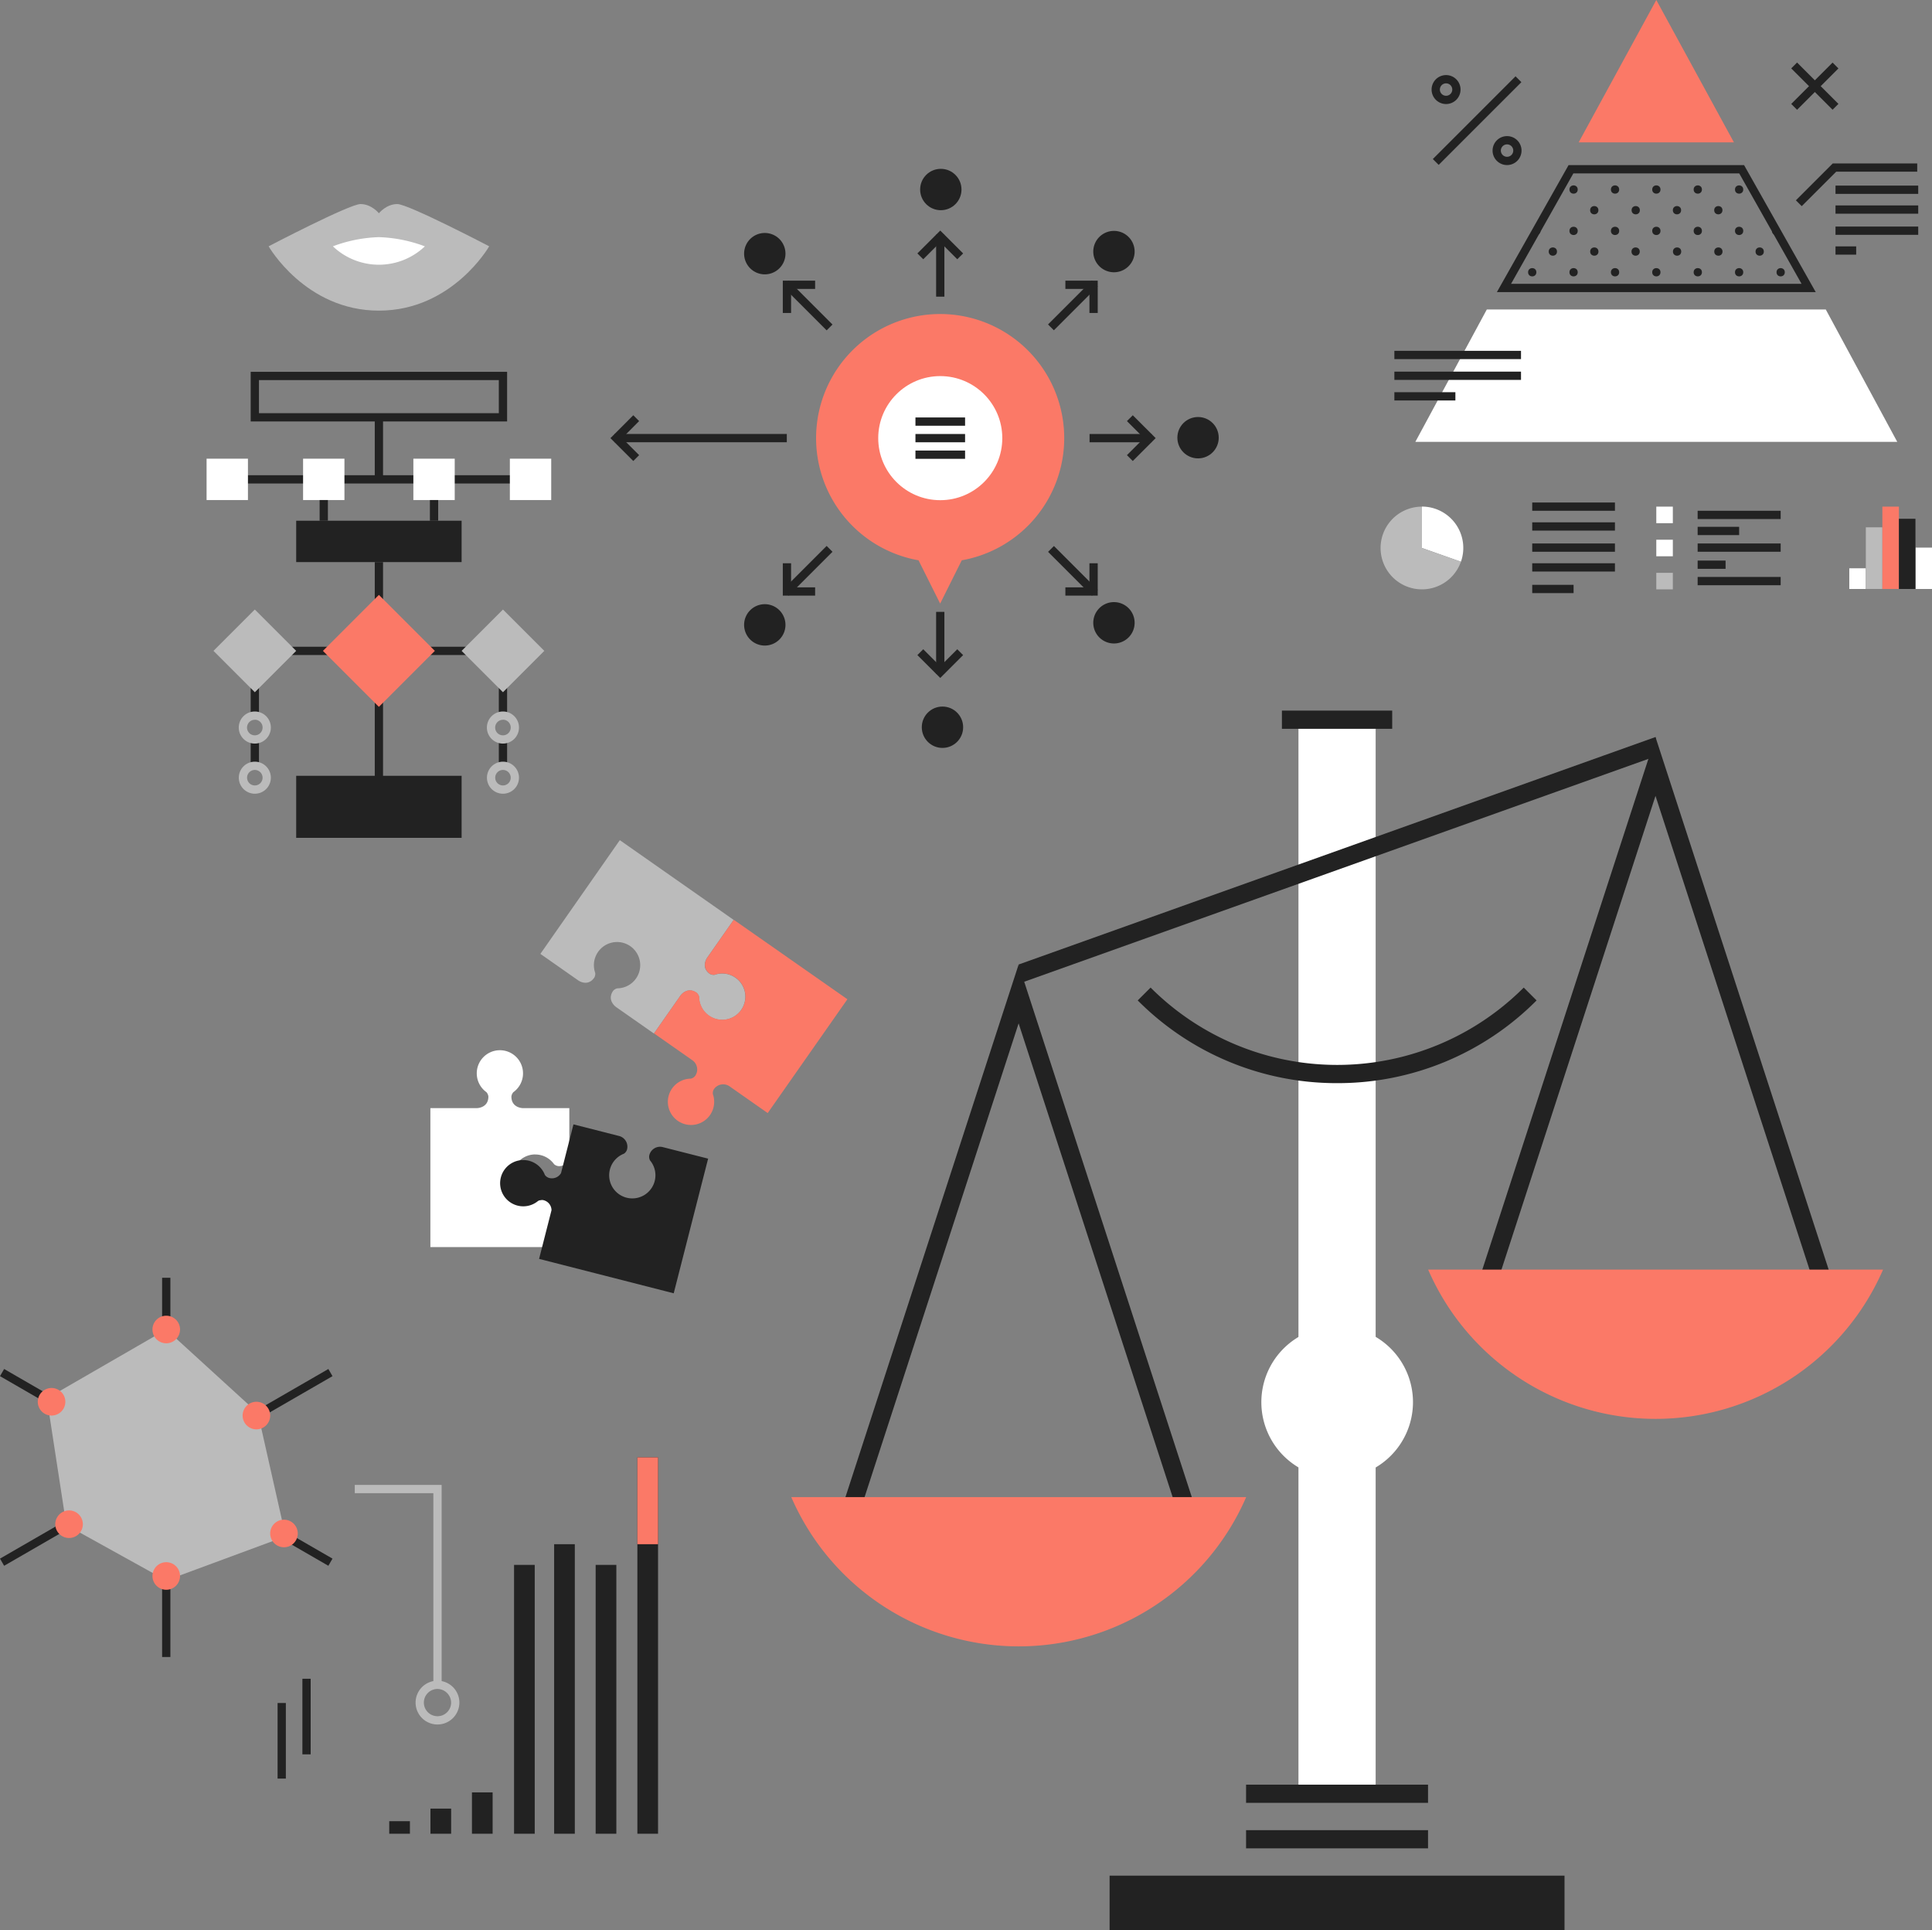 <svg xmlns="http://www.w3.org/2000/svg" width="700.75" height="700" viewBox="0 0 700.75 700"><rect x="0" y="0" width="700.75" height="700" fill="#808080" stroke="none"/><defs><style>.a{fill:#fff;}.b{fill:#222;}.c{fill:#fb7967;}.d,.f{fill:none;}.e{fill:#bbb;}.f{stroke:#222;stroke-miterlimit:10;stroke-width:3px;}</style></defs><rect class="a" x="470.96" y="261" width="28" height="389.5"/><polygon class="b" points="432.32 564.42 369.46 371.12 306.6 564.42 300.32 562.38 369.46 349.78 438.6 562.38 432.32 564.42"/><path class="c" d="M369.46,597.05A89.93,89.93,0,0,0,452,542.92H287A89.93,89.93,0,0,0,369.46,597.05Z"/><polygon class="b" points="663.32 481.92 600.46 288.62 537.6 481.92 531.32 479.88 600.46 267.28 669.6 479.88 663.32 481.92"/><path class="c" d="M600.46,514.55A89.93,89.93,0,0,0,683,460.42H518A89.93,89.93,0,0,0,600.46,514.55Z"/><polygon class="b" points="370.46 356.39 369.46 349.78 600.46 267.28 601.26 274 370.46 356.39"/><rect class="b" x="464.96" y="257.7" width="40" height="6.6"/><rect class="b" x="451.96" y="647.2" width="66" height="6.6"/><rect class="b" x="451.96" y="663.7" width="66" height="6.6"/><rect class="b" x="402.46" y="680.2" width="165" height="19.8"/><path class="b" d="M485,392.8a101.65,101.65,0,0,1-72.34-30l4.67-4.66a95.65,95.65,0,0,0,135.34,0l4.66,4.66A101.61,101.61,0,0,1,485,392.8Z"/><path class="a" d="M485,536a27.5,27.5,0,1,1,27.5-27.5A27.53,27.53,0,0,1,485,536Z"/><polygon class="d" points="600.75 3.13 575.12 50.13 626.39 50.13 600.75 3.13"/><polygon class="a" points="600.75 3.13 626.39 50.13 575.12 50.13 600.75 3.13"/><path class="c" d="M628.91,51.63H572.59L600.75,0Z"/><path class="a" d="M688.14,160.23H513.36l25.92-48H662.22Z"/><path class="b" d="M658.58,105.93H542.93l26-46.05h63.66Zm-110.51-3H653.44L630.83,62.88H570.67Z"/><circle class="b" cx="578.25" cy="76.23" r="1.5"/><circle class="b" cx="593.29" cy="76.23" r="1.5"/><circle class="b" cx="608.25" cy="76.23" r="1.5"/><circle class="b" cx="623.25" cy="76.23" r="1.5"/><circle class="b" cx="585.79" cy="68.73" r="1.5"/><circle class="b" cx="570.75" cy="68.73" r="1.5"/><circle class="b" cx="615.8" cy="68.73" r="1.5"/><circle class="b" cx="630.79" cy="68.73" r="1.5"/><circle class="b" cx="600.77" cy="68.73" r="1.5"/><circle class="b" cx="585.79" cy="83.73" r="1.5"/><circle class="b" cx="570.75" cy="83.73" r="1.5"/><circle class="b" cx="615.8" cy="83.73" r="1.5"/><circle class="b" cx="630.79" cy="83.73" r="1.5"/><path class="b" d="M644.87,85.1a1.5,1.5,0,1,1-1.24-2.73Z"/><path class="b" d="M556.68,85.1a1.5,1.5,0,0,0,1.24-2.73Z"/><circle class="b" cx="600.77" cy="83.73" r="1.5"/><circle class="b" cx="585.79" cy="98.73" r="1.5"/><circle class="b" cx="570.75" cy="98.73" r="1.5"/><circle class="b" cx="555.75" cy="98.73" r="1.5"/><circle class="b" cx="615.8" cy="98.73" r="1.5"/><circle class="b" cx="630.79" cy="98.73" r="1.5"/><circle class="b" cx="645.86" cy="98.73" r="1.5"/><circle class="b" cx="600.77" cy="98.73" r="1.5"/><circle class="b" cx="578.27" cy="91.23" r="1.5"/><circle class="b" cx="563.23" cy="91.23" r="1.5"/><circle class="b" cx="608.29" cy="91.23" r="1.5"/><circle class="b" cx="623.27" cy="91.23" r="1.5"/><circle class="b" cx="638.25" cy="91.23" r="1.5"/><circle class="b" cx="593.25" cy="91.23" r="1.5"/><path class="b" d="M524.5,37.73a5.25,5.25,0,1,1,5.25-5.25A5.26,5.26,0,0,1,524.5,37.73Zm0-7.5a2.25,2.25,0,1,0,2.25,2.25A2.25,2.25,0,0,0,524.5,30.23Z"/><path class="b" d="M546.62,59.86a5.25,5.25,0,1,1,5.25-5.25A5.26,5.26,0,0,1,546.62,59.86Zm0-7.5a2.25,2.25,0,1,0,2.25,2.25A2.25,2.25,0,0,0,546.62,52.36Z"/><rect class="b" x="514.54" y="42.23" width="42.43" height="3" transform="translate(126 391.65) rotate(-45)"/><polygon class="b" points="653.5 74.76 651.38 72.64 664.75 59.27 695.39 59.27 695.39 62.27 666 62.27 653.5 74.76"/><rect class="b" x="656.75" y="20.63" width="3" height="21.21" transform="translate(170.71 474.6) rotate(-45)"/><rect class="b" x="647.64" y="29.73" width="21.21" height="3" transform="translate(170.72 474.62) rotate(-45)"/><rect class="b" x="505.75" y="127.23" width="45.93" height="3"/><rect class="b" x="505.75" y="134.77" width="45.93" height="3"/><rect class="b" x="505.75" y="142.23" width="22.13" height="3"/><rect class="b" x="555.75" y="182.23" width="30" height="3"/><rect class="b" x="555.75" y="189.42" width="30" height="3"/><rect class="b" x="555.75" y="197.09" width="30" height="3"/><rect class="b" x="555.75" y="204.27" width="30" height="3"/><rect class="b" x="555.75" y="212.09" width="15" height="3"/><rect class="b" x="665.75" y="67.31" width="30" height="3"/><rect class="b" x="665.75" y="74.5" width="30" height="3"/><rect class="b" x="665.75" y="82.16" width="30" height="3"/><rect class="b" x="665.75" y="89.35" width="7.5" height="3"/><path class="a" d="M529.89,203.71a15,15,0,0,0-14.14-20v15Z"/><path class="e" d="M515.75,198.73v-15a15,15,0,1,0,10.61,25.6,15.07,15.07,0,0,0,3.53-5.63Z"/><rect class="a" x="600.75" y="183.73" width="6" height="6"/><rect class="a" x="600.75" y="195.73" width="6" height="6"/><rect class="e" x="600.75" y="207.73" width="6" height="6"/><rect class="b" x="615.75" y="185.23" width="30.11" height="3"/><rect class="b" x="615.75" y="191.05" width="15.05" height="3"/><rect class="b" x="615.75" y="203.29" width="10.13" height="3"/><rect class="b" x="615.75" y="197.09" width="30.11" height="3"/><rect class="b" x="615.75" y="209.23" width="30.11" height="3"/><rect class="a" x="670.75" y="206.09" width="6" height="7.5"/><rect class="a" x="694.75" y="198.59" width="6" height="15"/><rect class="e" x="676.75" y="191.23" width="6" height="22.35"/><rect class="c" x="682.75" y="183.73" width="6" height="29.85"/><rect class="b" x="688.75" y="188.13" width="6" height="25.46"/><rect class="b" x="180.93" y="268.16" width="3" height="9.56"/><rect class="b" x="180.93" y="247.1" width="3" height="12.43"/><rect class="b" x="90.93" y="268.16" width="3" height="9.56"/><rect class="b" x="90.93" y="247.1" width="3" height="12.43"/><rect class="b" x="135.93" y="203.84" width="3" height="22.5"/><rect class="b" x="135.93" y="248.84" width="3" height="42.5"/><rect class="b" x="84.93" y="172.34" width="105" height="3"/><rect class="b" x="99.93" y="234.54" width="75" height="3"/><path class="b" d="M183.93,152.84h-93v-18h93Zm-90-3h87v-12h-87Z"/><rect class="a" x="74.93" y="166.34" width="15" height="15"/><rect class="a" x="109.93" y="166.34" width="15" height="15"/><rect class="c" x="123.07" y="221.68" width="28.71" height="28.71" transform="translate(-126.65 166.31) rotate(-45)"/><rect class="e" x="81.82" y="225.43" width="21.21" height="21.21" transform="translate(-139.83 134.49) rotate(-45)"/><rect class="e" x="171.82" y="225.43" width="21.21" height="21.21" transform="translate(-113.47 198.13) rotate(-45)"/><rect class="a" x="149.93" y="166.34" width="15" height="15"/><rect class="a" x="184.93" y="166.34" width="15" height="15"/><rect class="b" x="135.93" y="151.34" width="3" height="22.5"/><rect class="b" x="115.93" y="181.34" width="3" height="7.5"/><rect class="b" x="155.93" y="181.34" width="3" height="7.5"/><rect class="b" x="107.43" y="188.84" width="60" height="15"/><rect class="b" x="107.43" y="281.34" width="60" height="22.5"/><path class="e" d="M92.43,269.66a5.82,5.82,0,1,1,5.81-5.82A5.82,5.82,0,0,1,92.43,269.66Zm0-8.63a2.82,2.82,0,1,0,2.81,2.81A2.81,2.81,0,0,0,92.43,261Z"/><path class="e" d="M92.43,287.84A5.81,5.81,0,1,1,98.24,282,5.81,5.81,0,0,1,92.43,287.84Zm0-8.62A2.81,2.81,0,1,0,95.24,282,2.81,2.81,0,0,0,92.43,279.22Z"/><path class="e" d="M182.43,269.66a5.82,5.82,0,1,1,5.81-5.82A5.82,5.82,0,0,1,182.43,269.66Zm0-8.63a2.82,2.82,0,1,0,2.81,2.81A2.81,2.81,0,0,0,182.43,261Z"/><path class="e" d="M182.43,287.84a5.81,5.81,0,1,1,5.81-5.81A5.81,5.81,0,0,1,182.43,287.84Zm0-8.62a2.81,2.81,0,1,0,2.81,2.81A2.81,2.81,0,0,0,182.43,279.22Z"/><path class="a" d="M194.15,418.67a8.37,8.37,0,0,1,6.81,3.51v0a2.79,2.79,0,0,0,1.59.71,3.81,3.81,0,0,0,3.95-2.77V401.86H189.69s-4.2,0-4.2-4.2a2.84,2.84,0,0,1,.71-1.59h0a8.39,8.39,0,1,0-9.77,0h0a2.84,2.84,0,0,1,.71,1.59c0,4.2-4.2,4.2-4.2,4.2H156.1v50.4h50.4V434a3.81,3.81,0,0,0-3.95-2.77,2.83,2.83,0,0,0-1.59.7h0a8.39,8.39,0,1,1-6.81-13.28Z"/><path class="b" d="M235.48,419.1a2.85,2.85,0,0,0,.29,1.72h0a8.39,8.39,0,1,1-9.47-2.43h0a2.82,2.82,0,0,0,1.08-1.37,4,4,0,0,0-2.85-5.06L208,407.75l-4.51,17.66a3.81,3.81,0,0,1-4.51,1.71,2.82,2.82,0,0,1-1.37-1.08v0a8.39,8.39,0,1,0-2.42,9.46v0a2.8,2.8,0,0,1,1.72-.3,3.79,3.79,0,0,1,3.13,3.67l-4.51,17.66,48.83,12.48,12.48-48.83L240.41,416A4,4,0,0,0,235.48,419.1Z"/><path class="c" d="M386,158.89a45,45,0,1,0-52.85,44.3l7.85,15.7,7.84-15.7A45,45,0,0,0,386,158.89Z"/><circle class="a" cx="341.04" cy="158.89" r="22.5"/><rect class="b" x="332.04" y="157.39" width="18" height="3"/><rect class="b" x="332.04" y="151.39" width="18" height="3"/><rect class="b" x="332.04" y="163.39" width="18" height="3"/><rect class="b" x="339.54" y="221.89" width="3" height="22.5"/><polygon class="b" points="341.04 245.86 332.74 237.57 334.87 235.45 341.04 241.62 347.21 235.45 349.33 237.57 341.04 245.86"/><rect class="b" x="339.54" y="85.08" width="3" height="22.5"/><polygon class="b" points="347.21 94.02 341.04 87.85 334.87 94.02 332.74 91.9 341.04 83.61 349.33 91.9 347.21 94.02"/><rect class="b" x="395.19" y="157.39" width="22.5" height="3"/><polygon class="b" points="410.87 167.18 408.75 165.06 414.92 158.88 408.75 152.71 410.87 150.59 419.17 158.88 410.87 167.18"/><rect class="b" x="222.88" y="157.38" width="62.5" height="3"/><polygon class="b" points="229.7 167.18 221.41 158.89 229.7 150.59 231.82 152.71 225.65 158.89 231.82 165.06 229.7 167.18"/><rect class="b" x="387.65" y="195.75" width="3" height="22.5" transform="translate(-32.38 335.82) rotate(-45)"/><polygon class="b" points="398.15 216 386.42 216 386.42 213 395.15 213 395.15 204.27 398.15 204.27 398.15 216"/><rect class="b" x="291.43" y="99.53" width="3" height="22.5" transform="translate(7.47 239.59) rotate(-45)"/><polygon class="b" points="286.93 113.5 283.93 113.5 283.93 101.78 295.65 101.78 295.65 104.78 286.93 104.78 286.93 113.5"/><rect class="b" x="377.9" y="109.28" width="22.5" height="3" transform="translate(35.64 307.6) rotate(-45)"/><polygon class="b" points="395.15 113.5 395.15 104.78 386.42 104.78 386.42 101.78 398.15 101.78 398.15 113.5 395.15 113.5"/><rect class="b" x="281.68" y="205.5" width="22.5" height="3" transform="translate(-60.57 267.76) rotate(-45)"/><polygon class="b" points="295.65 216 283.93 216 283.93 204.27 286.93 204.27 286.93 213 295.65 213 295.65 216"/><circle class="b" cx="341.84" cy="263.73" r="7.5"/><circle class="b" cx="341.24" cy="68.73" r="7.5"/><circle class="b" cx="434.54" cy="158.73" r="7.5"/><path class="b" d="M409.34,96.54a7.5,7.5,0,1,1,0-10.61A7.5,7.5,0,0,1,409.34,96.54Z"/><path class="b" d="M272.09,97.29a7.5,7.5,0,1,1,10.61,0A7.49,7.49,0,0,1,272.09,97.29Z"/><path class="b" d="M409.34,231.16a7.5,7.5,0,1,1,0-10.61A7.5,7.5,0,0,1,409.34,231.16Z"/><path class="b" d="M272.09,231.91a7.5,7.5,0,1,1,10.61,0A7.49,7.49,0,0,1,272.09,231.91Z"/><path class="e" d="M215.56,354.53a2.83,2.83,0,0,0,.33-1.71h0a8.4,8.4,0,1,1,8,5.6l0,0a2.8,2.8,0,0,0-1.49.89c-2.41,3.44,1,5.85,1,5.85l13.77,9.64,9.63-13.76s2.41-3.44,5.85-1a2.79,2.79,0,0,1,.9,1.49v0a8.39,8.39,0,1,0,5.61-8h0a2.79,2.79,0,0,1-1.7-.33c-3.44-2.41-1-5.85-1-5.85l9.63-13.76-41.28-28.91L196,345.92l13.76,9.64S213.15,358,215.56,354.53Z"/><path class="c" d="M266.14,333.55l-9.63,13.76s-2.41,3.44,1,5.85a2.79,2.79,0,0,0,1.7.33h0a8.39,8.39,0,1,1-5.61,8v0a2.79,2.79,0,0,0-.9-1.49c-3.44-2.41-5.85,1-5.85,1l-9.63,13.76,13.95,9.77a4.05,4.05,0,0,1,.89,5.74,2.79,2.79,0,0,1-1.5.9h0a8.4,8.4,0,1,0,8,5.61h0a2.83,2.83,0,0,1,.33-1.71,4.06,4.06,0,0,1,5.7-1.13l13.86,9.71,28.91-41.28Z"/><line class="f" x1="60.3" y1="463.38" x2="60.3" y2="600.91"/><line class="f" x1="0.75" y1="497.76" x2="119.85" y2="566.53"/><line class="f" x1="0.75" y1="566.53" x2="119.85" y2="497.76"/><polygon class="e" points="103.6 557.14 93.53 512.47 60.3 482.14 17 507.14 24.06 553.07 60.3 573.15 103.6 557.14"/><path class="c" d="M65.3,482.14a5,5,0,1,0-5,5A5,5,0,0,0,65.3,482.14Z"/><path class="c" d="M98,513.35a5,5,0,1,0-5,5A5,5,0,0,0,98,513.35Z"/><path class="c" d="M108,556.11a5,5,0,1,0-5,5A5,5,0,0,0,108,556.11Z"/><path class="c" d="M65.3,571.53a5,5,0,1,0-5,5A5,5,0,0,0,65.3,571.53Z"/><path class="c" d="M30.05,552.75a5,5,0,1,0-5,5A5,5,0,0,0,30.05,552.75Z"/><path class="c" d="M23.7,508.35a5,5,0,1,0-5,5A5,5,0,0,0,23.7,508.35Z"/><rect class="b" x="100.68" y="617.59" width="3" height="27.41"/><rect class="b" x="109.68" y="608.8" width="3" height="27.41"/><polygon class="e" points="160.18 611 157.18 611 157.18 541.5 128.68 541.5 128.68 538.5 160.18 538.5 160.18 611"/><path class="e" d="M158.68,625.38a7.94,7.94,0,1,1,7.94-7.94A7.95,7.95,0,0,1,158.68,625.38Zm0-12.88a4.94,4.94,0,1,0,4.94,4.94A5,5,0,0,0,158.68,612.5Z"/><rect class="b" x="141.18" y="660.45" width="7.5" height="4.55"/><rect class="b" x="156.13" y="655.89" width="7.5" height="9.11"/><rect class="b" x="171.18" y="650" width="7.5" height="15"/><rect class="b" x="186.45" y="567.5" width="7.5" height="97.5"/><rect class="b" x="200.99" y="560" width="7.5" height="105"/><rect class="b" x="216.05" y="567.5" width="7.5" height="97.5"/><rect class="b" x="231.18" y="528.5" width="7.5" height="136.5"/><rect class="c" x="231.18" y="528.5" width="7.5" height="31.5"/><path class="e" d="M144.1,74c-4,0-6.67,3.34-6.67,3.34S134.76,74,130.76,74,97.43,89.32,97.43,89.32s13.33,23.33,40,23.33,40-23.33,40-23.33S148.1,74,144.1,74Z"/><path class="a" d="M120.76,89.32A51.63,51.63,0,0,1,137.43,86a51.63,51.63,0,0,1,16.67,3.34,24.19,24.19,0,0,1-33.34,0Z"/></svg>